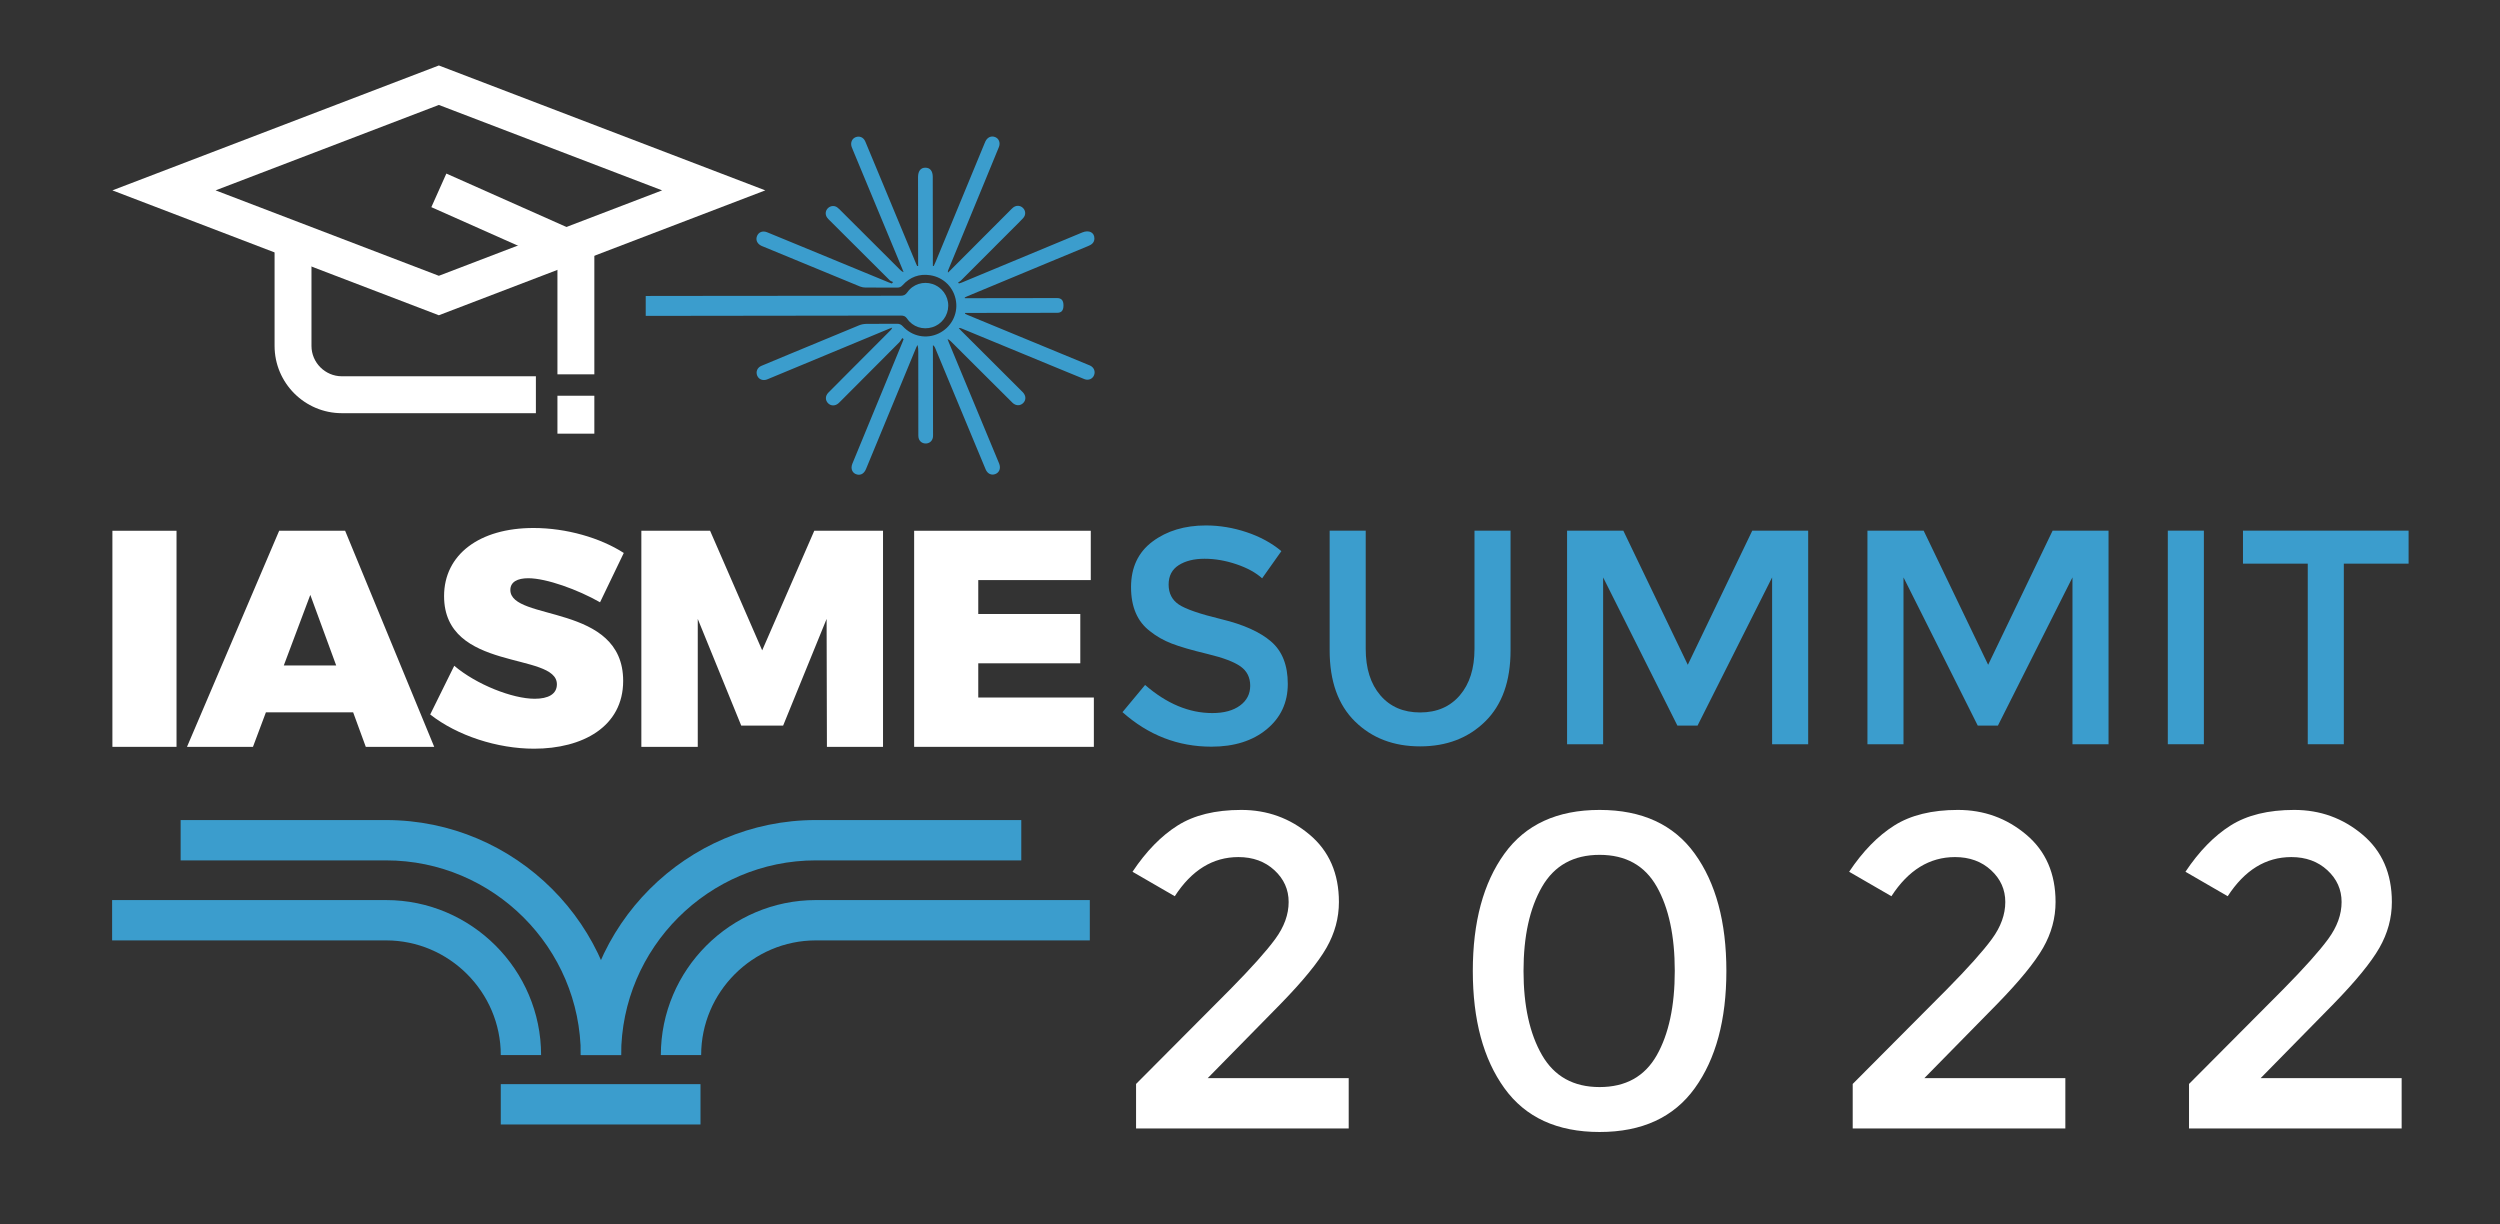 <svg xmlns="http://www.w3.org/2000/svg" xmlns:xlink="http://www.w3.org/1999/xlink" id="Livello_1" x="0px" y="0px" width="4015.056px" height="1965.98px" viewBox="0 0 4015.056 1965.98" xml:space="preserve"><rect x="0" y="0" width="4015.056" height="1965.98" fill="#333333" stroke="none"/><rect x="180.525" y="852.413" fill="#FFFFFF" width="102.972" height="347.034"></rect><path fill="#FFFFFF" d="M567.157,1144.001H427.055l-20.792,55.445H300.321l148.022-347.033h105.942l143.071,347.033H587.453 L567.157,1144.001z M539.928,1068.753l-41.584-113.368l-42.575,113.368H539.928z"></path><g>	<path fill="#FFFFFF" d="M848.342,928.652c-17.327,0-28.713,5.941-28.713,18.812c0,50.991,181.19,20.792,181.19,146.042  c0,73.764-65.347,108.912-143.071,108.912c-58.912,0-123.269-20.793-166.834-54.95l38.615-78.221  c35.644,30.199,93.565,52.973,129.209,52.973c21.783,0,35.644-7.426,35.644-23.269c0-52.476-181.19-19.307-181.19-141.586  c0-66.832,56.931-109.407,143.566-109.407c52.971,0,107.427,15.842,145.051,40.1l-38.119,79.209  C928.046,946.969,877.55,928.652,848.342,928.652"></path>	<polygon fill="#FFFFFF" points="1140.42,852.414 1224.085,1044.496 1307.749,852.414 1418.147,852.414 1418.147,1199.448   1328.046,1199.448 1327.551,993.999 1257.748,1165.289 1190.42,1165.289 1120.618,993.999 1120.618,1199.448 1030.023,1199.448   1030.023,852.414  "></polygon>	<polygon fill="#FFFFFF" points="1751.805,852.414 1751.805,931.623 1571.11,931.623 1571.11,986.079 1734.973,986.079   1734.973,1065.288 1571.11,1065.288 1571.11,1120.239 1756.756,1120.239 1756.756,1199.448 1468.138,1199.448 1468.138,852.414    "></polygon>	<path fill-rule="evenodd" clip-rule="evenodd" fill="#3B9DCD" d="M1640.202,1381.784h-329.944  c-86.088,0-164.269,35.12-220.918,91.771c-56.669,56.667-91.789,134.831-91.789,220.918h-64.765  c0-103.951,42.384-198.328,110.763-266.708c68.363-68.361,162.74-110.745,266.709-110.745h329.944V1381.784z"></path>	<path fill-rule="evenodd" clip-rule="evenodd" fill="#3B9DCD" d="M1750.27,1510.298h-440.03c-50.604,0-96.653,20.73-130.053,54.131  c-33.4,33.399-54.114,79.432-54.114,130.053h-64.747c0-68.502,27.978-130.749,73.09-175.843  c45.094-45.094,107.339-73.105,175.824-73.105h440.03V1510.298z"></path>	<path fill-rule="evenodd" clip-rule="evenodd" fill="#3B9DCD" d="M290.112,1317.025h329.962  c103.968,0,198.345,42.367,266.708,110.747c68.379,68.379,110.764,162.738,110.764,266.707H932.78  c0-86.087-35.137-164.251-91.788-220.918c-56.65-56.649-134.831-91.77-220.918-91.77H290.112V1317.025z"></path>	<path fill-rule="evenodd" clip-rule="evenodd" fill="#3B9DCD" d="M180.062,1445.54h440.013c68.502,0,130.747,27.996,175.841,73.105  c45.094,45.097,73.09,107.342,73.09,175.826h-64.747c0-50.622-20.732-96.636-54.132-130.035  c-33.382-33.399-79.431-54.132-130.052-54.132H180.062V1445.54z"></path>	<rect x="804.255" y="1741.151" fill-rule="evenodd" clip-rule="evenodd" fill="#3B9DCD" width="320.75" height="64.783"></rect>	<path fill-rule="evenodd" clip-rule="evenodd" fill="#FFFFFF" d="M252.833,278.069l451.967-172.923  c174.748,66.92,349.511,133.735,524.276,200.586L704.801,506.32L180.509,305.732L252.833,278.069z M704.801,168.538  L346.219,305.732l358.582,137.194l358.564-137.194L704.801,168.538z"></path>	<path fill-rule="evenodd" clip-rule="evenodd" fill="#FFFFFF" d="M716.851,278.75l237.67,105.707v216.679h-59.273V422.774  l-202.499-90.067L716.851,278.75z M954.521,696.485h-59.275v-60.942h59.275V696.485z"></path>	<path fill-rule="evenodd" clip-rule="evenodd" fill="#FFFFFF" d="M860.653,663.573H548.938c-29.698,0-56.72-12.146-76.27-31.696  c-19.549-19.55-31.696-46.554-31.696-76.287V392.902h59.274V555.59c0,13.363,5.492,25.527,14.32,34.372  c8.843,8.828,21.025,14.336,34.372,14.336h311.715V663.573z"></path>	<path fill="#3B9DCD" d="M1549.533,478.9c18.369-0.021,36.738-0.037,55.107-0.065c30.968-0.046,61.936-0.109,92.904-0.142  c7.223-0.008,10.489,3.812,10.415,12.037c-0.072,8.006-3.204,11.64-10.239,11.652c-47.109,0.075-94.219,0.12-141.328,0.174  c-2.135,0.003-4.27,0.005-6.404,0.008c-0.053,0.425-0.106,0.849-0.159,1.274c1.248,0.619,2.465,1.314,3.75,1.845  c63.981,26.436,127.968,52.857,191.955,79.278c1.733,0.716,3.515,1.33,5.2,2.146c6.206,3.005,8.781,9.396,6.326,15.534  c-2.37,5.926-8.991,8.819-15.456,6.248c-13.423-5.338-26.74-10.944-40.093-16.457c-52.373-21.623-104.742-43.254-157.118-64.872  c-1.316-0.544-2.682-0.969-4.694-0.573c1.463,1.529,2.897,3.088,4.395,4.583c32.145,32.086,64.298,64.164,96.448,96.245  c0.797,0.795,1.618,1.57,2.378,2.4c5.029,5.493,5.145,12.301,0.308,17.115c-4.717,4.693-11.875,4.684-17.145-0.49  c-13.258-13.017-26.345-26.208-39.501-39.33c-19.799-19.749-39.596-39.501-59.403-59.242c-1.435-1.429-2.94-2.786-5.34-3.634  c0.686,1.824,1.318,3.67,2.065,5.468c26.621,64.104,53.254,128.202,79.884,192.302c0.36,0.866,0.737,1.727,1.057,2.608  c2.647,7.292,0.079,13.872-6.371,16.351c-6.222,2.391-12.509-0.505-15.438-7.404c-5.424-12.779-10.694-25.623-16.021-38.442  c-21.747-52.316-43.489-104.634-65.248-156.945c-0.616-1.481-1.399-2.893-3.493-4.191c0.005,4.547,0.009,9.093,0.016,13.64  c0.07,43.355,0.142,86.71,0.201,130.065c0.001,1.498,0.023,3.025-0.244,4.487c-1.1,6.03-5.909,9.866-11.985,9.684  c-5.786-0.172-10.276-4.079-11.178-9.954c-0.311-2.024-0.216-4.118-0.218-6.18c-0.037-43.542-0.062-87.085-0.089-130.628  c-0.002-3.697-0.008-7.394-1.289-11.454c-0.678,1.343-1.447,2.648-2.02,4.034c-26.872,65.017-53.724,130.042-80.59,195.06  c-2.961,7.166-8.101,10.373-14.231,8.988c-7.616-1.72-11.102-9.119-7.766-17.348c7.68-18.951,15.577-37.814,23.375-56.717  c18.959-45.959,37.913-91.92,56.859-137.885c0.754-1.829,1.406-3.7,2.106-5.551c-0.713-0.572-1.426-1.143-2.139-1.715  c-1.6,2.322-2.892,4.95-4.848,6.919c-30.954,31.155-61.993,62.225-93.015,93.313c-1.458,1.461-2.874,2.972-4.409,4.349  c-5.394,4.845-12.543,4.771-17.139-0.122c-4.485-4.775-4.409-11.596,0.582-16.681c11.7-11.92,23.549-23.695,35.346-35.52  c21.606-21.656,43.221-43.305,64.821-64.967c1.037-1.039,1.969-2.182,2.565-4.073c-1.614,0.583-3.255,1.101-4.838,1.758  c-64.629,26.834-129.254,53.681-193.879,80.525c-0.867,0.36-1.723,0.75-2.605,1.067c-6.567,2.364-13.067-0.193-15.546-6.103  c-2.629-6.264-0.004-12.943,6.658-15.794c13.971-5.978,28.041-11.723,42.075-17.55c38.293-15.899,76.565-31.845,114.919-47.593  c3.527-1.448,7.575-2.203,11.396-2.26c16.513-0.247,33.033-0.018,49.548-0.192c3.873-0.041,6.518,1.125,9.203,4.033  c15.219,16.484,37.983,20.884,57.632,11.472c19.592-9.385,30.862-30.117,27.893-51.315c-3.06-21.848-19.478-38.834-41.653-42.184  c-17.374-2.626-32.276,2.894-44.098,15.943c-2.495,2.754-4.906,3.992-8.636,3.957c-17.078-0.16-34.16,0.041-51.238-0.095  c-2.913-0.024-6.009-0.595-8.697-1.699c-52.061-21.394-104.074-42.902-156.097-64.388c-0.693-0.287-1.393-0.561-2.074-0.877  c-6.998-3.252-9.82-9.724-7.024-16.091c2.692-6.128,9.058-8.567,16.149-5.706c16.703,6.739,33.319,13.691,49.97,20.562  c48.385,19.962,96.769,39.929,145.16,59.878c1.665,0.687,3.397,1.211,5.097,1.81l2.03-2.35c-1.838-0.94-4.063-1.491-5.459-2.877  c-32.093-31.875-64.098-63.837-96.105-95.798c-1.589-1.587-3.253-3.162-4.529-4.99c-3.348-4.796-2.696-10.929,1.371-14.916  c4.067-3.987,10.334-4.704,14.957-1.338c2.557,1.861,4.751,4.242,7.006,6.491c31.365,31.274,62.709,62.568,94.068,93.847  c1.447,1.444,2.977,2.803,5.538,3.721c-0.816-2.067-1.6-4.147-2.452-6.198c-26.137-62.886-52.281-125.769-78.42-188.655  c-0.865-2.078-1.792-4.138-2.516-6.265c-2.271-6.665,0.37-13.21,6.203-15.573c6.35-2.572,12.823,0.082,15.691,6.894  c9.245,21.957,18.327,43.983,27.468,65.984c18.066,43.486,36.128,86.974,54.198,130.458c0.491,1.18,1.057,2.329,1.589,3.492  c0.536-0.02,1.072-0.04,1.608-0.061c-0.002-1.991-0.004-3.983-0.007-5.974c-0.051-44.293-0.103-88.586-0.154-132.878  c-0.002-1.314-0.008-2.628-0.003-3.942c0.041-9.752,4.351-15.168,11.982-15.06c7.446,0.105,11.641,5.39,11.656,14.826  c0.069,45.418,0.115,90.836,0.169,136.253c0.003,2.181,0.005,4.361,0.008,6.541l1.367,0.419c1.089-2.406,2.249-4.784,3.257-7.224  c25.998-62.942,51.981-125.891,77.969-188.837c0.572-1.388,1.122-2.789,1.771-4.141c3.239-6.756,9.399-9.485,15.709-6.992  c6.002,2.372,8.759,9.145,5.979,16.048c-7.499,18.619-15.228,37.145-22.88,55.703c-19.524,47.35-39.056,94.697-58.579,142.047  c-0.414,1.006-0.763,2.039-0.317,3.872c1.324-1.284,2.668-2.549,3.971-3.854c31.55-31.619,63.096-63.243,94.646-94.861  c1.856-1.86,3.642-3.81,5.643-5.499c5.049-4.265,11.833-4.001,16.293,0.494c4.456,4.491,4.709,11.279,0.142,16.253  c-4.946,5.388-10.254,10.444-15.424,15.626c-28.234,28.302-56.464,56.607-84.743,84.864c-1.166,1.165-2.81,1.851-4.232,2.76  c0.413,0.552,0.827,1.104,1.24,1.657c1.45-0.452,2.947-0.79,4.344-1.37c64.629-26.842,129.256-53.687,193.863-80.582  c10.782-4.488,19.756,0.074,19.425,10.079c-0.214,6.447-4.472,9.489-9.816,11.692c-17.517,7.222-35.02,14.479-52.517,21.75  c-47.133,19.589-94.261,39.19-141.387,58.796c-1.525,0.634-3.002,1.384-4.501,2.08  C1549.458,478.096,1549.495,478.498,1549.533,478.9"></path>	<path fill="#3B9DCD" d="M1497.679,456.139c-14.789-4.881-31.436,0.227-40.442,13.228c-2.977,4.297-6.025,5.619-10.999,5.617  c-90.436-0.041-180.873,0.072-271.309,0.177c-45.961,0.054-91.923,0.117-137.884,0.178v31.988  c136.54-0.157,273.079-0.307,409.619-0.523c4.467-0.006,7.432,0.837,10.166,4.919c8.923,13.319,25.372,18.58,40.75,13.736  c14.881-4.686,25.191-18.651,25.342-34.321C1523.073,475.331,1512.84,461.144,1497.679,456.139"></path></g><g>	<path fill="#3B9DCD" d="M1934.498,897.374c-16.854,0-30.672,3.436-41.468,10.306c-10.796,6.871-16.195,17.261-16.195,31.163  c0,13.91,5.398,24.538,16.195,31.898c10.796,7.361,33.777,15.298,68.95,23.802c35.165,8.511,61.666,20.45,79.501,35.824  c17.828,15.382,26.746,38.033,26.746,67.969s-11.287,54.228-33.861,72.876c-22.575,18.648-52.188,27.973-88.826,27.973  c-53.66,0-101.263-18.479-142.808-55.454l36.315-43.677c34.674,30.104,70.668,45.148,107.964,45.148  c18.648,0,33.448-4.002,44.413-12.023c10.958-8.013,16.44-18.648,16.44-31.898s-5.153-23.556-15.458-30.917  s-28.057-14.063-53.246-20.121c-25.197-6.05-44.336-11.608-57.417-16.685c-13.089-5.069-24.707-11.694-34.843-19.876  c-20.29-15.374-30.426-38.93-30.426-70.667c0-31.73,11.532-56.19,34.598-73.367c23.065-17.176,51.605-25.765,85.635-25.765  c21.915,0,43.677,3.604,65.27,10.797c21.593,7.2,40.242,17.345,55.945,30.426l-30.917,43.676  c-10.145-9.155-23.886-16.685-41.223-22.574C1968.436,900.319,1951.344,897.374,1934.498,897.374z"></path>	<path fill="#3B9DCD" d="M2216.918,1116.739c15.704,18.326,36.967,27.481,63.797,27.481c26.823,0,48.093-9.155,63.797-27.481  c15.704-18.319,23.556-43.187,23.556-74.594v-189.92h57.909v192.373c0,49.405-13.58,87.438-40.732,114.1  c-27.16,26.669-62.003,39.996-104.529,39.996c-42.534,0-77.377-13.327-104.529-39.996c-27.16-26.662-40.732-64.694-40.732-114.1  V852.225h57.908v189.92C2193.363,1073.552,2201.215,1098.419,2216.918,1116.739z"></path>	<path fill="#3B9DCD" d="M2574.669,1195.258h-57.908V852.225h90.298l103.548,215.438l103.548-215.438h89.807v343.033h-57.908V927.31  l-119.742,238.013h-32.39L2574.669,927.31V1195.258z"></path>	<path fill="#3B9DCD" d="M3057.067,1195.258h-57.908V852.225h90.298l103.548,215.438l103.548-215.438h89.807v343.033h-57.908V927.31  l-119.742,238.013h-32.39L3057.067,927.31V1195.258z"></path>	<path fill="#3B9DCD" d="M3481.559,852.225h57.908v343.033h-57.908V852.225z"></path>	<path fill="#3B9DCD" d="M3764.228,905.226v290.032h-57.908V905.226H3602.28v-53.001h265.986v53.001H3764.228z"></path></g><g>	<path fill="#FFFFFF" d="M2048.159,1507.945c14.289-19.524,21.434-39.295,21.434-59.299c0-20.005-7.625-37.028-22.862-51.083  c-15.249-14.043-34.539-21.076-57.87-21.076c-40.969,0-75.017,20.965-102.166,62.871l-67.872-39.294  c21.902-32.864,46.082-57.624,72.516-74.302c26.435-16.667,60.482-25.006,102.165-25.006c41.672,0,78.231,13.217,109.667,39.651  s47.153,62.514,47.153,108.238c0,25.72-6.675,50.256-20.004,73.587c-13.34,23.343-37.866,53.349-73.588,90.02l-117.168,119.313  h226.478v80.731h-341.503v-71.444l151.462-152.176C2009.814,1554.383,2033.871,1527.48,2048.159,1507.945z"></path>	<path fill="#FFFFFF" d="M2416.089,1747.639c-33.824-46.907-50.726-109.666-50.726-188.255s16.901-141.337,50.726-188.256  c33.813-46.907,84.772-70.372,152.891-70.372c68.106,0,119.065,23.465,152.891,70.372c33.813,46.919,50.725,109.667,50.725,188.256  s-16.912,141.348-50.725,188.255c-33.825,46.919-84.784,70.373-152.891,70.373  C2500.861,1818.012,2449.902,1794.558,2416.089,1747.639z M2476.459,1424.355c-19.77,34.293-29.649,79.303-29.649,135.029  s9.88,100.736,29.649,135.029c19.759,34.293,50.603,51.439,92.521,51.439c41.906,0,72.516-17.023,91.806-51.082  c19.29-34.048,28.935-79.181,28.935-135.387c0-56.195-9.645-101.328-28.935-135.387c-19.29-34.048-49.899-51.083-91.806-51.083  C2527.062,1372.915,2496.218,1390.062,2476.459,1424.355z"></path>	<path fill="#FFFFFF" d="M3199.108,1507.945c14.289-19.524,21.434-39.295,21.434-59.299c0-20.005-7.625-37.028-22.862-51.083  c-15.249-14.043-34.539-21.076-57.87-21.076c-40.969,0-75.016,20.965-102.165,62.871l-67.872-39.294  c21.902-32.864,46.082-57.624,72.517-74.302c26.434-16.667,60.481-25.006,102.165-25.006c41.672,0,78.231,13.217,109.666,39.651  c31.436,26.435,47.153,62.514,47.153,108.238c0,25.72-6.676,50.256-20.004,73.587c-13.34,23.343-37.865,53.349-73.588,90.02  l-117.168,119.313h226.478v80.731h-341.503v-71.444l151.462-152.176C3160.763,1554.383,3184.819,1527.48,3199.108,1507.945z"></path>	<path fill="#FFFFFF" d="M3739.218,1507.945c14.289-19.524,21.434-39.295,21.434-59.299c0-20.005-7.625-37.028-22.862-51.083  c-15.249-14.043-34.539-21.076-57.87-21.076c-40.969,0-75.016,20.965-102.165,62.871l-67.872-39.294  c21.902-32.864,46.082-57.624,72.517-74.302c26.434-16.667,60.481-25.006,102.165-25.006c41.672,0,78.231,13.217,109.666,39.651  c31.436,26.435,47.153,62.514,47.153,108.238c0,25.72-6.676,50.256-20.004,73.587c-13.34,23.343-37.865,53.349-73.588,90.02  l-117.168,119.313h226.478v80.731h-341.503v-71.444l151.462-152.176C3700.872,1554.383,3724.929,1527.48,3739.218,1507.945z"></path></g></svg>